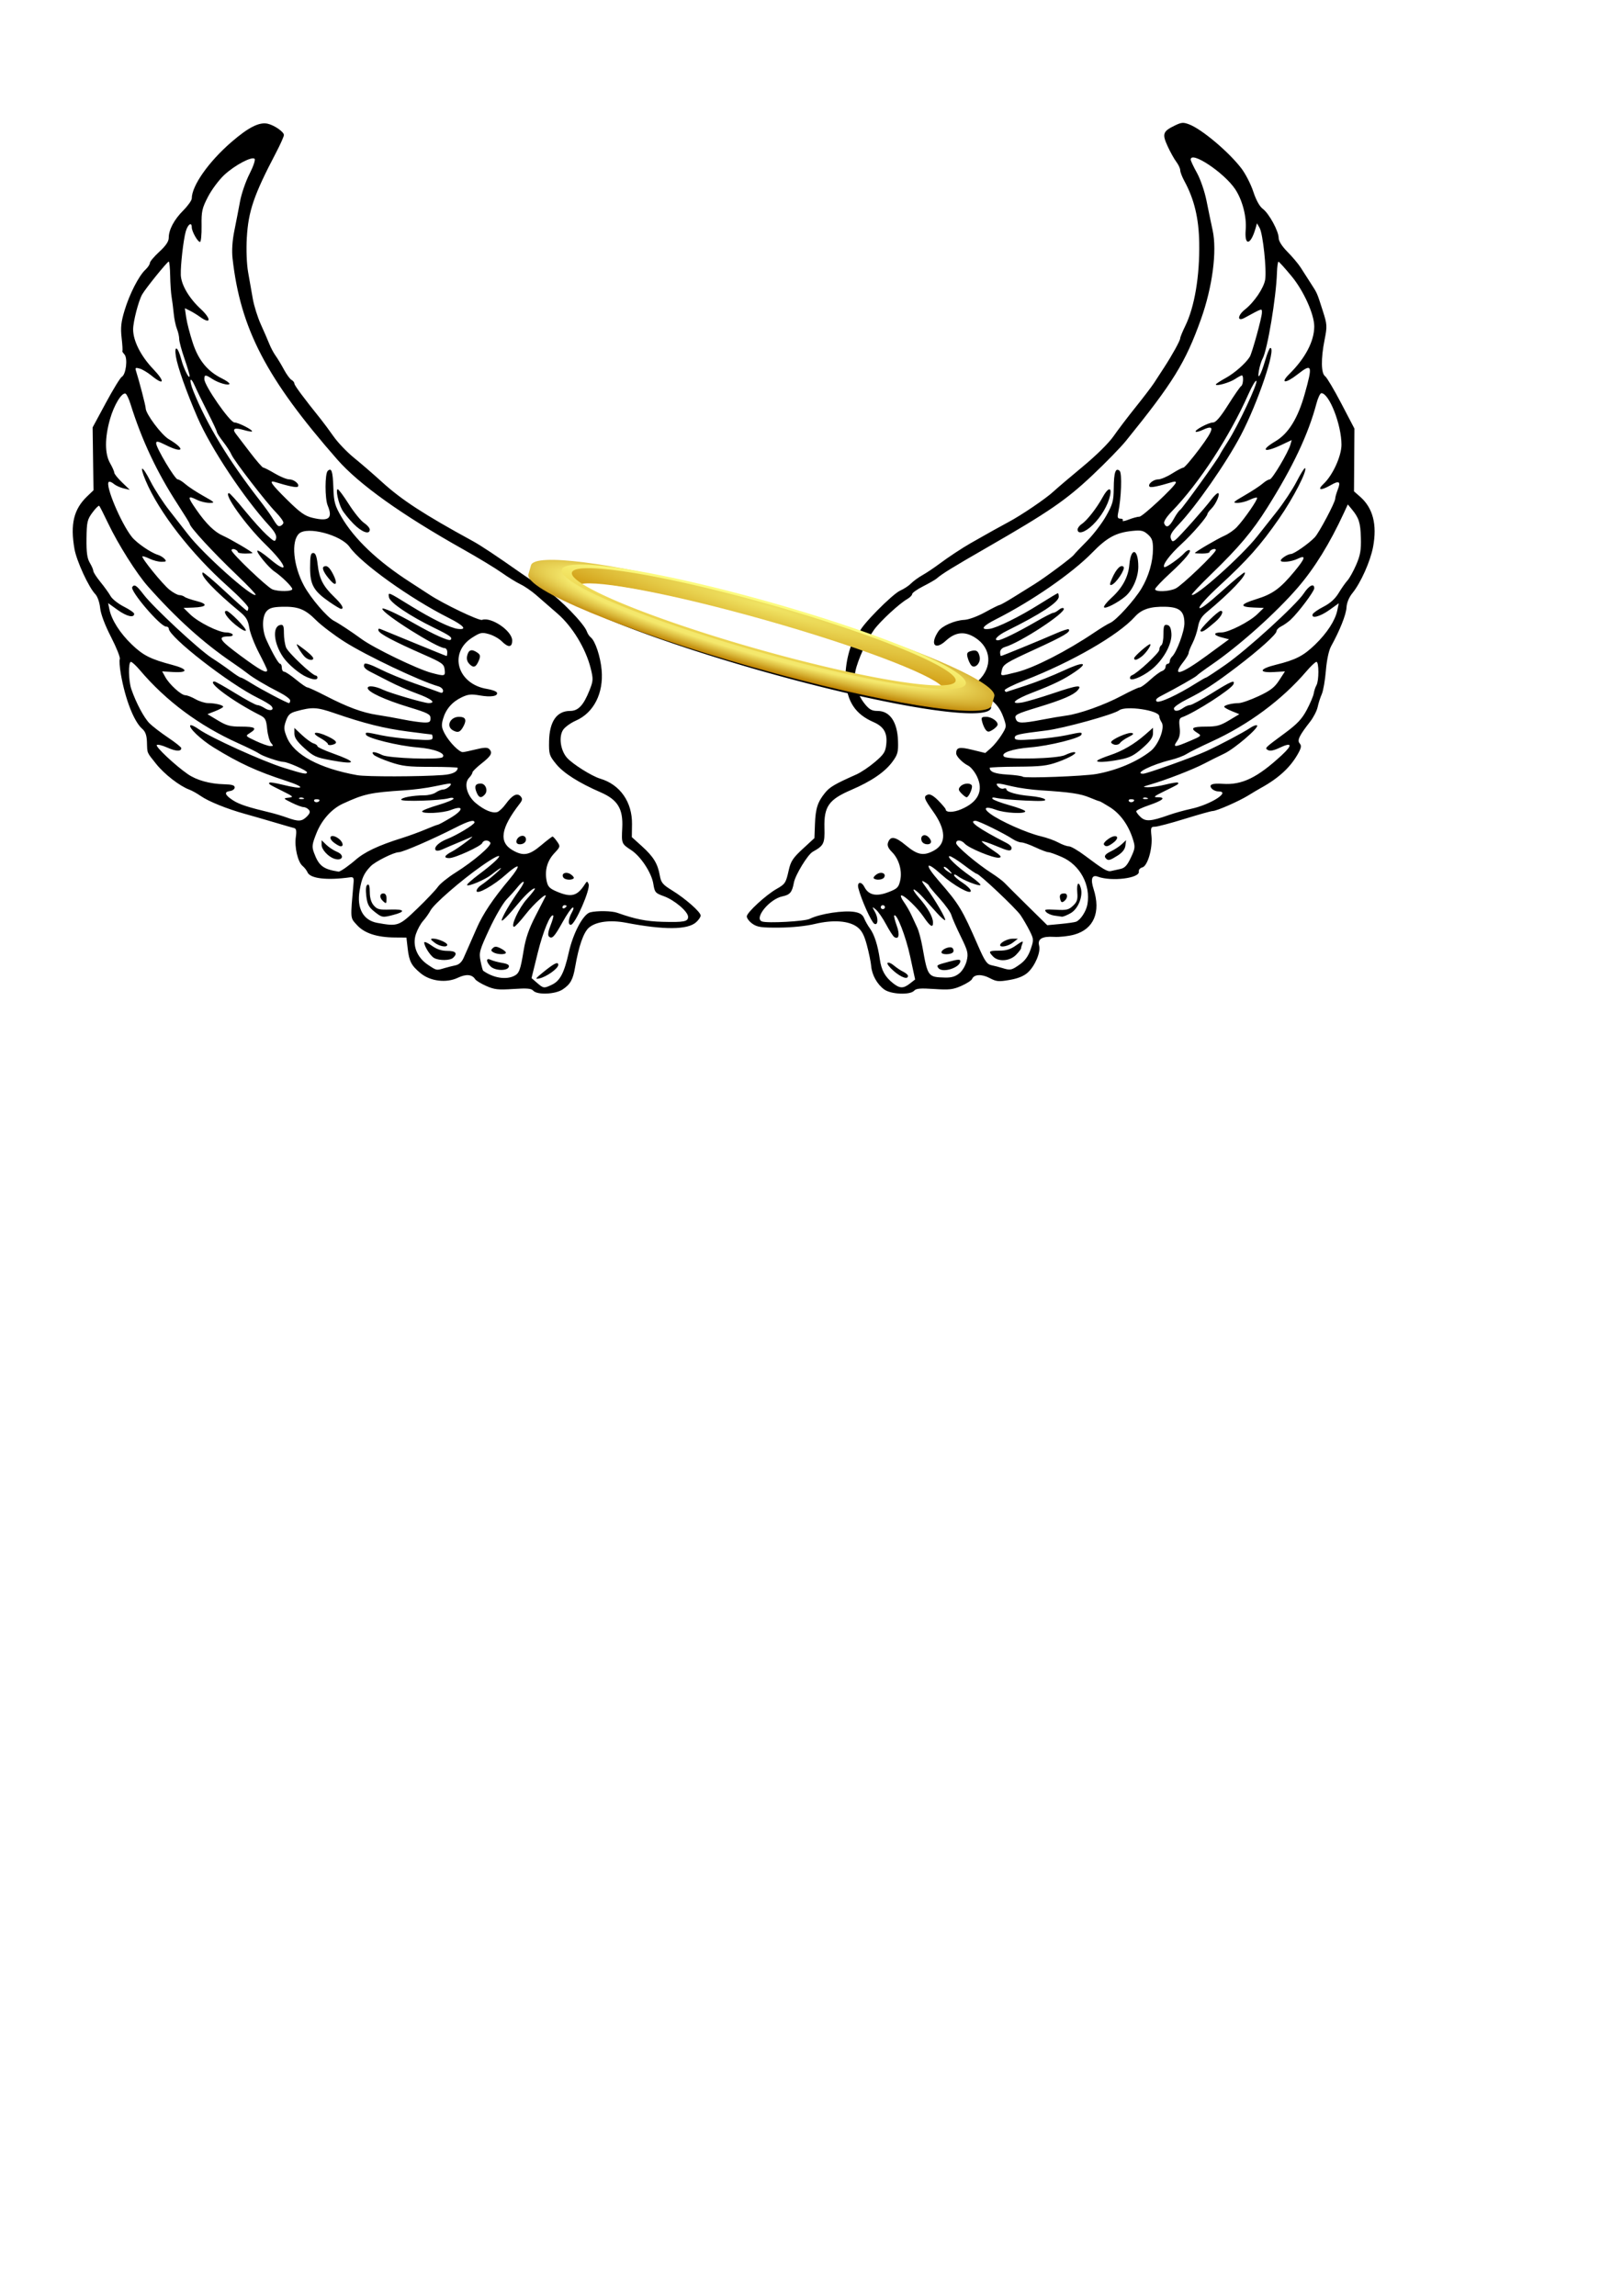 <?xml version="1.0"?><svg width="793.701" height="1122.52" xmlns="http://www.w3.org/2000/svg" xmlns:xlink="http://www.w3.org/1999/xlink">
 <title>angel_halo</title>
 <defs>
  <symbol xmlns:xlink="http://www.w3.org/1999/xlink" id="svg_32">
   <defs>
    <filter id="svg_18" x="-0.093" width="1.185" y="-0.171" height="1.341">
     <feGaussianBlur stdDeviation="8.984" id="svg_31"/>
    </filter>
   </defs>
   <g id="svg_10" transform="translate(-328.888, -230.578)">
    <path d="m556.344,321.835a106.118,54.876 0 1 1 -212.236,0a106.118,54.876 0 1 1 212.236,0z" id="svg_17" filter="url(#svg_18)" stroke-dashoffset="0" stroke-miterlimit="4" marker-mid="none" marker-start="none" stroke-width="5" stroke="#000000" fill-rule="evenodd" fill="none"/>
    <path id="svg_15" d="m414.951,237.262c-48.395,7.014 -84.062,30.539 -84.062,58.531l0,20c0,33.514 51.057,60.719 113.969,60.719c62.912,0 113.969,-27.205 113.969,-60.719l0,-20c0,-28.01 -35.715,-51.534 -84.156,-58.531c2.667,0.464 5.314,0.949 7.875,1.531c2.897,0.658 5.723,1.386 8.469,2.188c2.745,0.801 5.423,1.69 8,2.625c2.577,0.935 5.045,1.94 7.438,3c2.393,1.06 4.714,2.167 6.906,3.344c2.192,1.177 4.275,2.403 6.25,3.688c1.975,1.285 3.821,2.616 5.562,4c1.742,1.384 3.383,2.839 4.875,4.312c1.492,1.474 2.836,2.976 4.062,4.531c1.226,1.556 2.306,3.153 3.25,4.781c0.944,1.628 1.761,3.308 2.406,5c0.646,1.692 1.138,3.408 1.469,5.156c0.331,1.748 0.5,3.518 0.5,5.312c0,1.794 -0.169,3.565 -0.5,5.312c-0.331,1.748 -0.823,3.464 -1.469,5.156c-0.646,1.692 -1.462,3.372 -2.406,5c-0.944,1.628 -2.024,3.194 -3.25,4.75c-0.564,0.716 -1.254,1.395 -1.875,2.094c-9.868,17.57 -45.237,30.594 -87.375,30.594c-42.138,-0 -77.507,-13.023 -87.375,-30.594c-0.621,-0.699 -1.311,-1.378 -1.875,-2.094c-1.226,-1.556 -2.337,-3.122 -3.281,-4.75c-0.944,-1.628 -1.729,-3.308 -2.375,-5c-0.646,-1.692 -1.138,-3.408 -1.469,-5.156c-0.331,-1.748 -0.5,-3.518 -0.5,-5.312c0,-1.794 0.169,-3.565 0.5,-5.312c0.331,-1.748 0.823,-3.464 1.469,-5.156c0.646,-1.692 1.431,-3.372 2.375,-5c0.944,-1.628 2.055,-3.226 3.281,-4.781c1.226,-1.556 2.571,-3.057 4.062,-4.531c1.492,-1.474 3.133,-2.929 4.875,-4.312c1.741,-1.384 3.588,-2.715 5.562,-4c1.975,-1.285 4.058,-2.511 6.25,-3.688c2.192,-1.177 4.482,-2.283 6.875,-3.344c2.393,-1.06 4.892,-2.065 7.469,-3c2.577,-0.935 5.255,-1.824 8,-2.625c2.745,-0.801 5.572,-1.529 8.469,-2.188c2.54,-0.577 5.136,-1.07 7.781,-1.531z" stroke-dashoffset="0" stroke-miterlimit="4" marker-mid="none" marker-start="none" stroke-width="5" fill-rule="evenodd" fill="url(#svg_16)"/>
    <path id="svg_13" d="m414.951,237.262c-2.645,0.461 -5.241,0.954 -7.781,1.531c-2.897,0.658 -5.724,1.386 -8.469,2.188c-2.745,0.801 -5.423,1.69 -8,2.625c-2.577,0.935 -5.076,1.94 -7.469,3c-2.393,1.06 -4.683,2.167 -6.875,3.344c-2.192,1.177 -4.275,2.403 -6.25,3.688c-1.975,1.285 -3.821,2.616 -5.562,4c-1.742,1.384 -3.383,2.839 -4.875,4.312c-1.492,1.474 -2.836,2.976 -4.062,4.531c-1.226,1.556 -2.337,3.153 -3.281,4.781c-0.944,1.628 -1.729,3.308 -2.375,5c-0.646,1.692 -1.138,3.408 -1.469,5.156c-0.331,1.748 -0.5,3.518 -0.5,5.312c0,1.794 0.169,3.565 0.5,5.312c0.331,1.748 0.823,3.464 1.469,5.156c0.646,1.692 1.431,3.372 2.375,5c0.944,1.628 2.055,3.194 3.281,4.75c0.564,0.716 1.254,1.395 1.875,2.094c-0.603,-1.074 -1.155,-2.144 -1.562,-3.25c7.084,-19.203 44.225,-33.844 88.938,-33.844c44.713,0 81.854,14.641 88.937,33.844c-0.408,1.106 -0.959,2.176 -1.562,3.25c0.621,-0.699 1.311,-1.378 1.875,-2.094c1.226,-1.556 2.306,-3.122 3.25,-4.75c0.944,-1.628 1.761,-3.308 2.406,-5c0.646,-1.692 1.138,-3.408 1.469,-5.156c0.331,-1.748 0.5,-3.518 0.5,-5.312c0,-1.794 -0.169,-3.565 -0.5,-5.312c-0.331,-1.748 -0.823,-3.464 -1.469,-5.156c-0.646,-1.692 -1.462,-3.372 -2.406,-5c-0.944,-1.628 -2.024,-3.226 -3.25,-4.781c-1.226,-1.556 -2.571,-3.057 -4.062,-4.531c-1.492,-1.474 -3.133,-2.929 -4.875,-4.312c-1.741,-1.384 -3.588,-2.715 -5.562,-4c-1.975,-1.285 -4.058,-2.511 -6.25,-3.688c-2.192,-1.177 -4.514,-2.283 -6.906,-3.344c-2.393,-1.06 -4.86,-2.065 -7.438,-3c-2.577,-0.935 -5.255,-1.824 -8,-2.625c-2.745,-0.801 -5.572,-1.529 -8.469,-2.188c-2.561,-0.582 -5.208,-1.067 -7.875,-1.531c-9.519,-1.375 -19.48,-2.188 -29.812,-2.188c-10.365,0 -20.36,0.804 -29.906,2.188z" stroke-dashoffset="0" stroke-miterlimit="4" marker-mid="none" marker-start="none" stroke-width="5" fill-rule="evenodd" fill="url(#svg_14)"/>
    <path id="svg_11" d="m541.729,286.724a96.876,52.014 0 1 1 -193.752,0a96.876,52.014 0 1 1 193.752,0z" stroke-dashoffset="0" stroke-miterlimit="4" marker-mid="none" marker-start="none" stroke-width="5" stroke="url(#svg_12)" fill-rule="evenodd" fill="none"/>
   </g>
  </symbol>
  <linearGradient id="svg_26">
   <stop offset="0" id="svg_30" stop-color="#f4e86c"/>
   <stop id="svg_29" offset="0.66" stop-color="#f4e86c"/>
   <stop id="svg_28" offset="0.837" stop-color="#d8b436"/>
   <stop offset="1" id="svg_27" stop-color="#bc8000"/>
  </linearGradient>
  <radialGradient xlink:href="#svg_26" id="svg_16" cx="260.426" cy="619.104" fx="260.426" fy="619.104" r="113.969" gradientTransform="matrix(-7.2141e-08, 0.704, -1.224, -1.25423e-07, 1198.8, 112.873)" gradientUnits="userSpaceOnUse"/>
  <linearGradient id="svg_23">
   <stop offset="0" id="svg_25" stop-color="#f0e464"/>
   <stop offset="1" id="svg_24" stop-color="#d4a41c"/>
  </linearGradient>
  <radialGradient xlink:href="#svg_23" id="svg_14" cx="248.686" cy="509.161" fx="248.686" fy="509.161" r="96.875" gradientTransform="matrix(1.644, 1.31046e-06, -4.49005e-08, 0.659, 36.12, -92.32)" gradientUnits="userSpaceOnUse"/>
  <linearGradient id="svg_20">
   <stop offset="0" id="svg_22" stop-color="#fcfc80"/>
   <stop offset="1" id="svg_21" stop-color="#ecd450"/>
  </linearGradient>
  <linearGradient xlink:href="#svg_20" id="svg_12" x1="247.371" y1="240.206" x2="247.371" y2="324.882" gradientUnits="userSpaceOnUse"/>
 </defs>
 <g>
  <title>Layer 1</title>
  <path d="m260.763,484.382c-0.971,-1.097 -3.021,-1.269 -9.782,-0.822c-7.373,0.487 -9.19,0.285 -13.169,-1.467c-2.539,-1.118 -4.991,-2.616 -5.449,-3.328c-1.526,-2.373 -4.45,-2.613 -8.464,-0.695c-5.59,2.672 -13.404,1.735 -18.159,-2.176c-4.572,-3.761 -5.644,-5.807 -6.375,-12.168l-0.609,-5.301l-5.633,-0.042c-8.789,-0.065 -14.972,-2.094 -18.56,-6.091c-3.361,-3.745 -3.255,-2.417 -1.661,-20.731c0.208,-2.394 -0.094,-2.83 -1.798,-2.593c-11.307,1.573 -19.481,0.59 -20.742,-2.494c-0.366,-0.896 -1.442,-2.276 -2.392,-3.068c-2.335,-1.947 -4.024,-9.168 -3.305,-14.134c0.434,-2.999 0.219,-4.147 -0.825,-4.394c-0.777,-0.184 -5.099,-1.43 -9.606,-2.77c-4.506,-1.34 -10.958,-3.2 -14.338,-4.135c-8.799,-2.433 -17.916,-6.109 -21.693,-8.747c-1.792,-1.252 -4.327,-2.669 -5.633,-3.149c-4.715,-1.735 -12.203,-7.543 -16.208,-12.571c-4.716,-5.922 -4.313,-4.959 -4.506,-10.753c-0.109,-3.257 -0.762,-5.061 -2.33,-6.429c-4.033,-3.52 -8.29,-14.435 -10.433,-26.751c-0.579,-3.325 -0.807,-6.644 -0.507,-7.375c0.3,-0.731 -1.631,-5.566 -4.289,-10.744c-3.026,-5.893 -5.019,-11.209 -5.328,-14.212c-0.281,-2.729 -1.296,-5.625 -2.353,-6.716c-3.234,-3.34 -9.169,-16.21 -10.203,-22.127c-2.119,-12.123 -0.358,-19.417 6.207,-25.708l3.097,-2.968l-0.209,-15.375l-0.209,-15.375l6.466,-11.993c3.556,-6.596 7.064,-12.324 7.794,-12.729c2.051,-1.136 2.997,-9.03 1.31,-10.934c-0.769,-0.868 -1.234,-1.619 -1.033,-1.67c0.201,-0.051 0.04,-2.935 -0.357,-6.41c-0.574,-5.023 -0.281,-7.775 1.431,-13.432c2.447,-8.085 6.951,-16.894 10.192,-19.93c1.207,-1.131 2.195,-2.614 2.195,-3.296c0,-0.682 2.074,-3.146 4.609,-5.477c3.182,-2.925 4.609,-5.03 4.609,-6.799c0,-3.978 2.602,-8.878 7.129,-13.426c2.275,-2.286 4.137,-4.922 4.137,-5.858c0,-6.203 8.279,-17.968 19.409,-27.579c8.369,-7.228 13.656,-9.888 17.757,-8.935c3.266,0.759 7.896,3.985 7.896,5.502c0,0.715 -1.772,4.679 -3.937,8.809c-10.755,20.514 -13.457,28.399 -14.206,41.455c-0.335,5.842 -0.074,12.783 0.633,16.79c0.662,3.757 1.698,9.637 2.301,13.067c0.604,3.43 2.368,9.043 3.921,12.473c1.553,3.43 3.426,7.747 4.162,9.594c0.736,1.847 2.12,4.437 3.074,5.757c0.955,1.319 2.778,4.341 4.051,6.716c1.273,2.375 2.947,4.663 3.718,5.085c0.772,0.422 1.403,1.228 1.403,1.792c0,0.885 4.544,7.007 13.061,17.598c1.269,1.578 4.034,5.319 6.145,8.313c2.11,2.994 6.602,7.678 9.982,10.41c3.38,2.731 9.487,8.013 13.572,11.737c9.662,8.809 20.491,15.863 44.399,28.919c4.078,2.227 11.521,7.172 23.96,15.919c4.506,3.169 10.267,7.045 12.802,8.613c5.855,3.623 17.827,15.967 19.102,19.696c0.36,1.053 1.213,2.349 1.895,2.878c2.192,1.702 4.745,9.337 5.338,15.966c1.013,11.324 -3.839,20.896 -12.536,24.725c-2.488,1.096 -5.287,3.084 -6.22,4.418c-2.303,3.293 -1.44,10.014 1.761,13.716c2.624,3.034 12.142,9.034 16.284,10.264c9.743,2.895 15.711,11.435 15.563,22.274l-0.086,6.32l4.905,4.429c5.658,5.109 7.737,8.492 8.759,14.251c0.637,3.589 1.392,4.514 6.01,7.356c6.572,4.046 13.987,10.576 13.987,12.319c0,0.721 -1.037,2.218 -2.304,3.328c-4.19,3.668 -15.651,3.733 -34.116,0.195c-7.861,-1.506 -14.779,-0.594 -18.232,2.404c-2.627,2.281 -4.953,8.942 -6.755,19.342c-1.059,6.114 -2.299,8.324 -6.084,10.85c-3.599,2.401 -12.468,2.77 -14.392,0.598zm9.205,-2.947c3.957,-1.917 5.949,-5.748 8.183,-15.736c2.133,-9.534 7.066,-18.767 10.488,-19.626c3.386,-0.85 10.561,-0.722 13.251,0.237c8.675,3.092 14.207,4.198 22.035,4.407c10.582,0.281 12.577,-0.105 12.577,-2.433c0,-2.551 -6.677,-8.235 -11.848,-10.085c-4.163,-1.489 -4.494,-1.877 -5.151,-6.035c-0.85,-5.383 -6.119,-13.427 -10.803,-16.494c-4.754,-3.112 -4.788,-3.196 -4.396,-10.858c0.478,-9.352 -2.205,-13.777 -10.559,-17.41c-10.702,-4.655 -18.131,-9.372 -21.763,-13.818c-3.361,-4.114 -3.577,-4.812 -3.463,-11.185c0.171,-9.602 3.764,-14.79 10.242,-14.79c4.01,0 6.581,-2.714 9.505,-10.036c1.874,-4.693 1.919,-5.519 0.59,-10.858c-2.384,-9.573 -8.923,-20.354 -16.158,-26.639c-3.491,-3.032 -8.19,-7.123 -10.443,-9.09c-2.253,-1.967 -5.71,-4.343 -7.681,-5.278c-1.971,-0.936 -6.119,-3.498 -9.217,-5.694c-3.098,-2.196 -11.624,-7.361 -18.946,-11.477c-30.025,-16.878 -50.807,-31.706 -61.448,-43.842c-34.69,-39.565 -47.387,-63.944 -51.236,-98.38c-0.42,-3.759 -0.106,-8.633 0.866,-13.432c0.839,-4.143 2.099,-10.631 2.799,-14.417c0.7,-3.786 2.782,-9.831 4.626,-13.432c1.844,-3.601 2.969,-6.921 2.499,-7.376c-1.351,-1.311 -9.639,3.076 -14.777,7.821c-2.577,2.38 -6.169,7.177 -7.981,10.66c-2.95,5.668 -3.284,7.164 -3.178,14.248c0.065,4.353 -0.285,7.915 -0.776,7.915c-1.121,0 -4.019,-5.155 -4.019,-7.148c0,-2.861 -1.978,-1.454 -2.968,2.111c-1.146,4.127 -2.552,16.496 -2.4,21.112c0.158,4.803 3.974,11.349 9.721,16.674c5.349,4.957 5.072,7.812 -0.374,3.852c-1.343,-0.977 -3.549,-2.322 -4.902,-2.99l-2.46,-1.214l0.683,4.666c0.375,2.566 1.821,8.121 3.213,12.345c2.782,8.443 7.184,13.833 14.09,17.252c2.108,1.043 3.832,2.239 3.832,2.657c0,1.16 -5.295,-0.295 -8.351,-2.295c-3.413,-2.233 -3.938,-2.226 -3.938,0.058c0,3.154 12.529,21.19 14.72,21.19c1.935,0 9.265,3.755 8.581,4.396c-0.199,0.187 -2.066,-0.151 -4.15,-0.75c-4.422,-1.271 -5.673,-0.599 -3.676,1.976c0.783,1.009 3.927,5.123 6.988,9.14c3.061,4.018 5.925,7.305 6.365,7.305c0.44,0 2.981,1.295 5.645,2.878c2.665,1.583 5.85,2.878 7.079,2.878c2.39,0 5.281,2.498 4.135,3.571c-0.596,0.558 -4.404,-0.224 -11.123,-2.286c-3.238,-0.993 -1.868,1.008 5.997,8.766c6.338,6.251 8.609,7.855 12.396,8.755c7.947,1.89 9.971,0.233 7.368,-6.031c-1.412,-3.397 -1.393,-15.6 0.026,-16.929c1.848,-1.732 2.459,0.102 2.744,8.234c0.244,6.96 0.711,8.664 3.877,14.149c6.294,10.904 17.855,21.872 33.904,32.163c2.816,1.806 6.964,4.5 9.217,5.987c6.8,4.488 24.241,12.843 25.708,12.316c4.481,-1.611 14.745,5.392 14.745,10.06c0,3.476 -1.893,3.617 -5.137,0.382c-1.332,-1.328 -4.134,-2.895 -6.226,-3.483c-3.473,-0.975 -4.185,-0.827 -8.163,1.695c-11.742,7.444 -7.309,22.779 7.259,25.109c2.434,0.389 4.602,1.205 4.818,1.812c0.619,1.74 -2.97,2.317 -8.446,1.358c-4.163,-0.729 -5.675,-0.569 -8.807,0.927c-4.687,2.24 -7.741,5.788 -9.124,10.598c-0.883,3.072 -0.729,4.299 0.918,7.323c2.202,4.043 6.968,8.891 8.725,8.873c0.627,-0.006 3.52,-0.605 6.428,-1.33c3.806,-0.949 5.6,-1.027 6.401,-0.276c1.967,1.842 1.213,3.364 -3.496,7.051c-2.535,1.985 -4.609,4.023 -4.609,4.53c0,0.506 -0.737,1.683 -1.637,2.615c-2.66,2.754 -1.019,8.791 3.372,12.403c4.161,3.423 8.055,5.031 10.434,4.309c0.911,-0.276 2.77,-2.038 4.131,-3.913c3.192,-4.401 5.605,-5.651 7.273,-3.768c1.006,1.136 0.924,1.849 -0.415,3.578c-9.354,12.077 -10.367,18.842 -3.415,22.813c5.154,2.944 8.071,2.433 13.838,-2.425c2.819,-2.375 5.351,-4.317 5.626,-4.317c0.275,0 1.271,1.102 2.213,2.449c1.661,2.375 1.619,2.549 -1.368,5.736c-3.462,3.694 -4.766,8.384 -3.747,13.475c0.57,2.849 1.415,3.74 4.979,5.256c7.043,2.995 9.976,2.245 13.663,-3.494c1.079,-1.68 1.238,-1.697 1.883,-0.203c1.052,2.439 -6.602,19.955 -8.72,19.955c-1.462,0 -1.206,-2.961 0.525,-6.07c0.933,-1.675 1.071,-2.575 0.363,-2.354c-0.631,0.197 -2.811,3.356 -4.845,7.02c-4.037,7.273 -5.217,8.521 -6.722,7.11c-0.642,-0.601 -0.369,-2.509 0.77,-5.387c0.97,-2.451 1.581,-4.628 1.358,-4.837c-1.305,-1.223 -4.99,7.616 -7.61,18.256l-3.029,12.299l2.685,2.332c3.159,2.744 3.428,2.776 7.348,0.877zm-4.642,-5.832c5.674,-4.627 7.681,-5.628 7.681,-3.829c0,1.745 -5.724,5.852 -9.217,6.612c-2.236,0.487 -2.042,0.135 1.536,-2.784zm10.186,-46.525c-1.288,-1.952 1.265,-3.118 3.547,-1.62c1.17,0.768 1.824,1.681 1.452,2.03c-1.066,0.999 -4.241,0.739 -4.999,-0.41zm-22.988,-17.549c0,-1.888 2.4,-3.499 3.91,-2.624c0.704,0.408 0.985,1.462 0.624,2.344c-0.788,1.925 -4.534,2.157 -4.534,0.281zm-19.491,-24.184c-1.192,-2.937 -0.556,-4.237 2.072,-4.237c2.378,0 3.682,3.442 2.016,5.323c-1.795,2.026 -2.95,1.719 -4.088,-1.086zm-11.489,-30.22c-3.565,-1.942 -1.47,-6.637 2.961,-6.637c3.116,0 3.815,1.412 2.218,4.483c-1.567,3.012 -2.723,3.493 -5.179,2.155zm8.024,-32.452c-1.174,-1.215 -1.508,-2.584 -1.05,-4.295c0.742,-2.769 2.201,-3.149 4.924,-1.284c1.442,0.988 1.592,1.72 0.771,3.745c-1.401,3.452 -2.618,3.932 -4.645,1.834zm-56.709,-68.58c-2.277,-2.314 -4.809,-5.444 -5.626,-6.956c-1.811,-3.35 -3.185,-9.954 -2.062,-9.917c0.448,0.015 2.888,3.298 5.423,7.295c2.535,3.997 5.876,8.116 7.425,9.153c1.549,1.037 2.816,2.504 2.816,3.259c0,2.693 -3.901,1.307 -7.976,-2.834zm78.588,221.067c2.467,-1.237 3.064,-2.846 4.64,-12.499c0.965,-5.909 2.561,-10.533 5.797,-16.79c2.456,-4.749 4.635,-9.002 4.841,-9.45c1.234,-2.68 -5.481,3.293 -9.573,8.515c-2.677,3.416 -5.252,6.211 -5.723,6.211c-1.94,0 2.288,-9.179 6.26,-13.592c2.351,-2.612 4.109,-4.903 3.907,-5.091c-0.642,-0.597 -4.346,2.707 -8.039,7.169c-4.789,5.787 -8.203,9.261 -8.203,8.347c0,-1.384 4.305,-8.781 8.487,-14.583c3.674,-5.097 2.599,-5.892 -1.298,-0.959c-0.834,1.055 -2.989,3.447 -4.789,5.314c-1.8,1.868 -5.605,8.414 -8.455,14.547c-4.802,10.332 -5.117,11.478 -4.296,15.598c0.488,2.445 1.057,4.569 1.266,4.72c4.89,3.529 11.125,4.574 15.176,2.543zm-11.566,-4.66c-2.304,-2.385 -2.245,-4.336 0.097,-3.203c0.986,0.477 3.499,1.155 5.586,1.508c2.757,0.466 3.637,1.025 3.219,2.045c-0.827,2.018 -6.843,1.781 -8.902,-0.351zm1.386,-6.855c-1.203,-0.713 -1.262,-1.154 -0.277,-2.077c0.985,-0.923 1.799,-0.897 3.832,0.122c1.42,0.712 2.581,1.653 2.581,2.091c0,1.08 -4.242,0.985 -6.136,-0.137zm-23.972,7.73c1.633,-0.484 4.121,-1.115 5.53,-1.402c1.669,-0.34 3.036,-1.621 3.926,-3.677c0.751,-1.736 1.764,-4.019 2.25,-5.075c0.486,-1.055 2.286,-5.157 4,-9.115c3.135,-7.239 8.022,-14.55 16.339,-24.442c2.473,-2.942 4.191,-5.636 3.817,-5.986c-0.374,-0.351 -2.859,1.333 -5.521,3.741c-6.046,5.469 -14.57,10.254 -14.57,8.18c0,-0.781 1.037,-2.077 2.304,-2.881c1.267,-0.804 4.378,-3.284 6.913,-5.512c4.469,-3.929 3.139,-3.583 -2.048,0.533c-2.977,2.362 -11.033,5.798 -11.834,5.048c-0.301,-0.282 2.353,-2.677 5.899,-5.322c12.393,-9.245 13.325,-12.53 1.124,-3.967c-10.083,7.077 -23.181,18.475 -24.871,21.643c-0.801,1.502 -2.436,3.81 -3.633,5.129c-1.197,1.319 -2.785,4.219 -3.53,6.444c-1.836,5.486 0.487,11.415 5.882,15.011c4.322,2.881 4.057,2.827 8.022,1.651zm-4.968,-4.953c-1.844,-1.006 -4.865,-5.725 -4.865,-7.6c0,-0.581 1.624,0.104 3.608,1.522c2.518,1.799 4.839,2.578 7.681,2.578c4.15,0 5.166,1.209 2.844,3.384c-1.489,1.395 -6.802,1.461 -9.268,0.115zm0.113,-7.567c-1.974,-1.541 -2.098,-1.893 -0.674,-1.919c2.287,-0.042 6.961,1.973 6.961,3c0,1.486 -3.845,0.824 -6.287,-1.082zm-8.397,-16.582c4.516,-4.353 9.058,-9.144 10.093,-10.646c1.036,-1.502 4.912,-4.632 8.614,-6.957c8.992,-5.646 17.924,-13.335 17.044,-14.67c-0.967,-1.466 -3.324,-1.344 -3.958,0.205c-0.638,1.558 -13.355,7.362 -16.13,7.362c-2.96,0 -2.438,-1.258 1.326,-3.198c2.948,-1.519 12.045,-8.353 9.473,-7.117c-0.563,0.271 -3.328,1.448 -6.145,2.617c-2.816,1.169 -6.384,2.696 -7.928,3.394c-1.724,0.779 -3.042,0.913 -3.417,0.346c-0.914,-1.386 1.679,-3.841 5.712,-5.407c4.685,-1.819 13.314,-7.047 13.314,-8.067c0,-1.539 -2.823,-0.768 -9.32,2.542c-11.334,5.776 -25.712,12.006 -27.741,12.02c-2.418,0.017 -11.536,4.577 -13.731,6.867c-3.282,3.424 -4.357,5.805 -5.396,11.948c-1.455,8.601 1.783,14.49 8.649,15.73c10.07,1.818 10.634,1.616 19.541,-6.97zm-20.981,1.439c-2.706,-2.146 -3.439,-3.554 -3.928,-7.546c-0.388,-3.169 -0.194,-5.143 0.549,-5.573c0.785,-0.455 1.15,0.689 1.15,3.602c0,2.752 0.686,5.061 1.931,6.502c1.69,1.955 2.722,2.208 8.254,2.024c6.938,-0.231 7.548,1.004 1.299,2.63c-5.275,1.372 -5.513,1.33 -9.256,-1.638zm4.121,-5.229c-1.709,-1.601 -1.536,-3.646 0.307,-3.646c0.956,0 1.536,0.906 1.536,2.399c0,2.735 -0.148,2.835 -1.843,1.247zm89.919,2.534c0,-0.233 -0.461,-0.423 -1.024,-0.423c-0.563,0 -1.024,0.457 -1.024,1.016c0,0.559 0.461,0.749 1.024,0.423c0.563,-0.326 1.024,-0.783 1.024,-1.016zm-107.928,-18.872c1.625,-1.176 3.565,-2.689 4.311,-3.361c4.583,-4.131 11.33,-7.348 23.222,-11.071c3.38,-1.058 8.536,-2.944 11.458,-4.19c2.922,-1.246 5.594,-2.266 5.938,-2.266c0.344,0 3.197,-1.542 6.341,-3.426c6.396,-3.833 6.417,-6.291 0.032,-3.792c-3.93,1.538 -14.04,2.021 -14.04,0.671c0,-0.435 3.456,-1.806 7.681,-3.047c4.225,-1.241 7.681,-2.663 7.681,-3.159c0,-0.502 -1.023,-0.594 -2.304,-0.208c-3.865,1.165 -23.299,1.768 -23.299,0.723c0,-1.046 5.71,-2.126 11.326,-2.143c2.005,-0.006 4.539,-0.644 5.633,-1.419c1.093,-0.775 2.738,-1.422 3.655,-1.439c1.844,-0.034 4.938,-2.909 3.131,-2.909c-0.597,0 -3.995,0.628 -7.55,1.395c-3.555,0.767 -10.151,1.632 -14.657,1.921c-16.555,1.063 -19.699,1.749 -30.134,6.57c-5.382,2.487 -10.224,7.875 -12.769,14.212c-2.217,5.519 -2.382,6.732 -1.313,9.646c2.393,6.522 4.502,8.152 12.074,9.333c0.346,0.054 1.96,-0.864 3.584,-2.04zm-5.751,-4.3c-2.982,-1.013 -6.145,-4.478 -6.145,-6.731l0,-2.281l2.304,2.237c1.267,1.23 3.608,2.77 5.201,3.421c4.006,1.638 2.744,4.748 -1.361,3.354zm-0.05,-7.798c-3.185,-2.416 -1.765,-4.523 1.639,-2.433c2.424,1.488 3.454,4.196 1.596,4.196c-0.501,0 -1.957,-0.794 -3.235,-1.764zm-13.323,-12.79c1.561,-1.57 1.792,-2.395 0.939,-3.358c-0.622,-0.702 -1.784,-1.277 -2.583,-1.277c-0.798,0 -3.392,-0.964 -5.763,-2.142c-4.227,-2.1 -4.256,-2.149 -1.481,-2.464c2.611,-0.296 2.373,-0.548 -3.072,-3.25c-6.665,-3.306 -6.94,-3.486 -6.282,-4.102c0.261,-0.244 2.988,0.182 6.059,0.948c10.917,2.722 12.248,1.502 2.001,-1.834c-14.348,-4.671 -22.825,-8.573 -35.333,-16.262c-6.258,-3.847 -12.544,-9.832 -11.427,-10.879c0.34,-0.318 2.225,0.57 4.19,1.974c5.619,4.015 30.856,15.472 41.272,18.737c9.928,3.112 11.539,3.424 11.539,2.239c0,-0.863 -9.414,-5.025 -11.411,-5.045c-2.069,-0.021 -10.388,-2.856 -11.956,-4.075c-0.75,-0.583 -5.362,-2.862 -10.249,-5.064c-19.086,-8.599 -35.33,-20.678 -48.116,-35.779c-1.862,-2.2 -3.821,-3.999 -4.353,-3.999c-1.354,0 -1.207,9.239 0.214,13.364c2.312,6.713 6.204,14.021 8.892,16.695c1.501,1.493 5.61,4.645 9.13,7.004c3.52,2.359 6.401,4.663 6.401,5.12c0,1.713 -2.698,1.598 -6.89,-0.295c-2.382,-1.075 -4.675,-1.632 -5.096,-1.237c-0.81,0.759 8.955,9.932 15.13,14.213c4.328,3.001 10.78,4.798 17.852,4.973c3.809,0.094 5.121,0.496 5.121,1.566c0,0.792 -1.064,1.58 -2.363,1.753c-3.026,0.402 -2.436,2.018 1.693,4.639c3.011,1.911 7.354,3.326 18.081,5.889c2.253,0.538 5.94,1.646 8.193,2.462c5.561,2.013 7.247,1.923 9.671,-0.514zm6.203,-8.049c0,-0.233 -0.719,-0.423 -1.597,-0.423c-0.878,0 -1.307,0.439 -0.953,0.975c0.585,0.886 2.55,0.461 2.55,-0.552zm-8.001,-1.079c-0.739,-0.277 -1.623,-0.243 -1.963,0.076c-0.34,0.319 0.265,0.546 1.344,0.504c1.193,-0.046 1.436,-0.273 0.619,-0.58zm68.289,-11.18c4.739,-0.352 7.225,-1.551 7.289,-3.516c0.009,-0.264 -5.86,-0.48 -13.042,-0.48c-11.282,0 -14.004,-0.32 -20.016,-2.351c-3.827,-1.293 -7.455,-2.912 -8.062,-3.598c-1.533,-1.73 0.485,-1.64 4.266,0.192c3.202,1.551 27.964,2.429 29.437,1.044c1.945,-1.829 -3.96,-4.148 -12.215,-4.798c-9.326,-0.734 -24.593,-4.491 -25.202,-6.202c-0.483,-1.357 -0.031,-1.34 7.468,0.27c3.38,0.726 10.408,1.615 15.618,1.977c8.236,0.572 9.473,0.46 9.473,-0.854c0,-0.831 -0.215,-1.511 -0.477,-1.511c-0.262,0 -5.523,-0.659 -11.69,-1.465c-11.607,-1.517 -21.142,-3.901 -35.793,-8.949c-8.686,-2.993 -10.871,-3.102 -18.742,-0.933c-3.027,0.834 -3.959,1.709 -5.017,4.714c-1.114,3.162 -1.049,4.305 0.455,7.995c3.478,8.532 15.856,15.203 34.394,18.535c4.467,0.803 30.695,0.759 41.853,-0.07zm-54.615,-7.215c-7.368,-1.34 -8.625,-1.909 -13.058,-5.912c-3.604,-3.254 -4.904,-5.154 -4.904,-7.164l0,-2.735l3.733,3.498c2.053,1.924 4.588,3.752 5.633,4.062c1.045,0.311 1.899,0.929 1.899,1.375c0,0.445 3.341,2.006 7.425,3.467c12.209,4.369 11.923,5.71 -0.728,3.409zm-1.576,-7.937c0,-0.496 -1.722,-1.854 -3.827,-3.018c-5.13,-2.835 -1.949,-3.459 3.75,-0.735c4.612,2.204 5.221,3.394 2.126,4.153c-1.127,0.276 -2.048,0.096 -2.048,-0.4zm-27.782,-0.505c-0.773,-0.873 -1.636,-3.954 -1.918,-6.847c-0.451,-4.638 -0.876,-5.444 -3.584,-6.81c-13.161,-6.636 -26.366,-16.417 -22.165,-16.417c0.483,0 5.082,2.59 10.221,5.757c5.139,3.166 9.941,5.757 10.672,5.757c0.731,0 2.354,0.673 3.607,1.495c2.652,1.74 5.067,0.981 3.284,-1.031c-0.626,-0.707 -3.529,-2.455 -6.451,-3.884c-14.178,-6.939 -43.717,-29.912 -43.717,-34c0,-0.526 -0.598,-0.957 -1.328,-0.957c-2.785,0 -17.724,-17.476 -16.511,-19.315c1.031,-1.563 2.129,-0.834 5.606,3.724c4.759,6.239 27.079,26.987 33.287,30.943c2.784,1.774 6.952,4.658 9.263,6.409c2.311,1.751 4.532,3.184 4.936,3.184c0.404,0 2.661,1.218 5.015,2.708c4.732,2.993 17.582,9.765 18.529,9.765c0.331,0 0.602,-0.579 0.602,-1.287c0,-0.708 -2.42,-2.517 -5.377,-4.02c-6.593,-3.351 -12.89,-7.102 -15.618,-9.302c-1.127,-0.909 -4.444,-3.282 -7.373,-5.275c-14.145,-9.624 -27.324,-21.516 -41.232,-37.203c-5.496,-6.2 -14.603,-20.637 -19.451,-30.838c-2.099,-4.417 -4.053,-8.252 -4.341,-8.522c-0.288,-0.27 -1.781,1.208 -3.317,3.284c-2.526,3.415 -2.803,4.63 -2.901,12.73c-0.082,6.746 0.315,9.665 1.61,11.833c0.945,1.583 1.722,3.385 1.725,4.004c0.003,0.619 1.579,3.056 3.501,5.415c1.922,2.359 4.147,5.456 4.945,6.881c0.797,1.426 3.718,3.74 6.49,5.142c2.772,1.403 5.041,2.975 5.041,3.493c0,2.149 -3.6,1.326 -8.02,-1.836l-4.718,-3.374l0.635,3.089c1.054,5.13 5.196,11.624 10.913,17.11c5.642,5.413 9.159,7.184 19.909,10.025c7.725,2.042 7.894,3.91 0.312,3.463l-5.34,-0.315l1.53,2.772c2.015,3.651 7.793,8.89 9.809,8.895c0.879,0.002 3.107,0.865 4.951,1.919c1.844,1.053 4.609,1.921 6.145,1.928c3.456,0.016 7.402,0.965 7.395,1.778c-0.003,0.334 -1.731,1.287 -3.841,2.118l-3.835,1.51l5.065,3.047c4.32,2.599 6.014,3.047 11.521,3.047c6.85,0 7.893,0.785 4.152,3.128c-2.283,1.43 -2.258,1.465 2.816,3.853c2.816,1.326 5.984,2.456 7.038,2.512c1.67,0.088 1.736,-0.104 0.512,-1.485zm77.965,-12.121c0,-1.936 -1.236,-2.57 -10.497,-5.386c-11.961,-3.636 -20.227,-7.469 -20.227,-9.381c0,-1.37 3.748,-0.949 7.467,0.838c3.404,1.636 20.107,6.529 22.288,6.529c4.005,0 1.473,-2.064 -5.772,-4.704c-3.957,-1.442 -9.935,-4.049 -13.285,-5.792c-3.35,-1.743 -7.349,-3.792 -8.887,-4.553c-3.262,-1.614 -4.229,-2.806 -3.353,-4.134c0.369,-0.559 3.464,0.49 7.485,2.536c3.771,1.919 11.465,5.095 17.098,7.058c5.633,1.963 11.048,3.89 12.034,4.283c1.261,0.502 1.792,0.275 1.792,-0.764c0,-0.812 -1.037,-1.77 -2.304,-2.128c-8.859,-2.503 -35.161,-14.988 -45.838,-21.758c-5.087,-3.225 -11.38,-7.999 -13.985,-10.608c-5.419,-5.427 -8.788,-6.742 -16.731,-6.53c-4.312,0.115 -6.053,0.617 -7.425,2.141c-2.278,2.53 -2.345,9.131 -0.142,13.978c3.017,6.636 5.978,11.786 6.777,11.786c0.434,0 0.79,0.863 0.79,1.919c0,1.055 0.505,1.919 1.123,1.919c0.618,0 3.217,1.727 5.777,3.838c2.56,2.111 5.072,3.838 5.582,3.838c0.51,0 4.478,1.831 8.817,4.07c10.847,5.596 18.062,8.268 25.299,9.37c3.38,0.515 9.14,1.535 12.802,2.269c3.661,0.733 8.155,1.384 9.985,1.447c2.821,0.097 3.328,-0.22 3.328,-2.08zm-60.569,-20.156c-3.474,-1.485 -9.061,-6.186 -11.447,-9.633c-4.723,-6.823 -5.45,-15.086 -1.392,-15.819c1.404,-0.253 1.719,0.483 1.719,4.015c0,2.379 0.479,5.541 1.065,7.026c0.992,2.516 12.846,13.692 14.553,13.721c0.422,0.007 0.768,0.445 0.768,0.973c0,1.254 -1.908,1.152 -5.266,-0.283zm-1.101,-10.031c-0.86,-0.923 -2.159,-2.758 -2.887,-4.078c-1.258,-2.28 -1.227,-2.33 0.637,-1.005c3.919,2.786 6.568,5.195 6.568,5.969c0,1.401 -2.706,0.845 -4.318,-0.887zm68.59,6.385c-0.333,-2.732 -1.178,-3.329 -10.554,-7.456c-14.296,-6.293 -21.248,-9.979 -21.787,-11.555c-0.296,-0.865 0.049,-1.149 0.957,-0.789c0.781,0.31 8.298,3.401 16.705,6.869c8.407,3.468 15.435,6.306 15.618,6.306c0.183,0 0.333,-0.864 0.333,-1.919c0,-1.055 -0.576,-1.924 -1.28,-1.929c-3.708,-0.03 -30.468,-16.901 -30.468,-19.208c0,-0.946 7.263,2.394 15.874,7.301c9.232,5.261 16.682,8.602 17.49,7.845c1.135,-1.063 -0.282,-2.099 -8.022,-5.863c-12.002,-5.837 -21.707,-12.395 -22.1,-14.934c-0.416,-2.684 -0.756,-2.818 10.584,4.169c10.494,6.466 19.441,10.835 23.101,11.281c4.785,0.584 2.946,-1.636 -4.422,-5.338c-18.822,-9.456 -42.9,-26.685 -48.519,-34.719c-4.097,-5.858 -20.739,-10.253 -24.717,-6.527c-3.968,3.717 -2.823,15.782 2.415,25.466c3.312,6.122 11.348,15.511 14.761,17.244c2.246,1.141 8.708,5.408 13.325,8.799c6.054,4.446 27.358,14.752 34.297,16.591c6.511,1.726 6.809,1.65 6.409,-1.633zm-56.205,-32.954c-7.86,-5.404 -9.603,-8.461 -9.603,-16.845c0,-5.757 0.307,-7.196 1.536,-7.196c1.123,0 1.71,1.549 2.183,5.757c0.771,6.86 2.626,10.472 8.086,15.743c3.821,3.689 5.061,5.875 3.301,5.821c-0.422,-0.013 -2.899,-1.489 -5.503,-3.279zm0.618,-10.312c-3.236,-3.535 -4.668,-6.374 -3.543,-7.025c1.504,-0.871 2.814,0.213 4.658,3.854c2.137,4.219 1.5,6.029 -1.115,3.171zm-31.216,43.551c0,-0.421 -1.799,-4.203 -3.997,-8.405c-2.198,-4.202 -4.331,-9.725 -4.739,-12.275c-0.584,-3.648 -1.523,-5.281 -4.407,-7.666c-12.545,-10.373 -19.818,-18.045 -18.381,-19.391c0.291,-0.272 5.176,3.837 10.856,9.132c5.68,5.295 10.58,9.627 10.889,9.627c0.309,0 0.562,-0.688 0.562,-1.529c0,-0.841 -4.546,-5.578 -10.102,-10.527c-17.736,-15.799 -33.588,-36.196 -40.057,-51.541c-3.412,-8.095 -1.771,-7.812 2.404,0.415c1.97,3.881 6.142,10.294 9.271,14.251c3.13,3.958 7.177,9.139 8.993,11.513c7.256,9.485 31.442,31.111 33.079,29.578c0.264,-0.248 -3.785,-4.521 -8.999,-9.497c-11.893,-11.35 -23.266,-23.702 -23.266,-25.267c0,-0.276 -2.607,-4.511 -5.793,-9.411c-10.195,-15.679 -17.618,-31.441 -23.151,-49.158c-0.816,-2.613 -1.919,-4.887 -2.451,-5.053c-1.858,-0.58 -5.608,5.612 -7.558,12.478c-2.612,9.199 -2.6,16.935 0.035,21.541c1.127,1.969 2.048,4.06 2.048,4.647c0,0.586 1.707,2.712 3.792,4.724l3.792,3.658l-3.024,-0.707c-1.663,-0.389 -3.833,-1.391 -4.823,-2.226c-0.989,-0.835 -2.09,-1.245 -2.447,-0.911c-1.79,1.677 5.92,20.033 11.271,26.835c2.317,2.946 9.31,7.763 12.757,8.788c1.129,0.336 2.611,1.241 3.294,2.012c1.037,1.17 0.79,1.402 -1.495,1.402c-1.505,0 -4.139,-0.679 -5.853,-1.51c-1.714,-0.83 -3.292,-1.345 -3.507,-1.144c-0.673,0.63 9.819,13.561 13.216,16.287c1.781,1.43 3.953,2.617 4.826,2.638c0.873,0.021 2.025,0.407 2.56,0.857c0.535,0.45 3.187,1.376 5.894,2.058c5.863,1.478 5.096,2.942 -1.671,3.188l-4.694,0.17l3.282,3.206c3.838,3.749 13.891,8.789 17.531,8.789c1.391,0 2.814,0.432 3.162,0.959c0.351,0.533 -0.419,0.966 -1.732,0.974c-5.91,0.037 -4.997,1.583 5.535,9.382c9.762,7.228 13.095,9.038 13.095,7.107zm-15.643,-22.271c-4.176,-3.443 -6.231,-6.706 -4.224,-6.706c1.358,0 9.812,8.594 9.451,9.608c-0.214,0.601 -2.555,-0.699 -5.227,-2.902zm27.933,-17.356c0,-1.107 -5.191,-6.218 -8.725,-8.59c-2.856,-1.917 -9.065,-9.507 -8.337,-10.19c0.328,-0.307 2.968,1.44 5.867,3.882c10.219,8.608 8.746,3.45 -2.009,-7.033c-9.783,-9.536 -20.751,-24.985 -17.738,-24.985c0.416,0 3.835,3.778 7.597,8.395c3.763,4.617 8.648,10.045 10.858,12.061c3.696,3.374 4.06,3.51 4.564,1.704c0.378,-1.352 -0.62,-3.236 -3.213,-6.065c-12.49,-13.627 -28.719,-38.079 -35.198,-53.034c-5.457,-12.595 -9.756,-24.729 -10.576,-29.851c-0.94,-5.875 0.97,-4.912 2.588,1.305c1.213,4.661 4.038,10.298 4.103,8.188c0.02,-0.643 -1.116,-4.476 -2.524,-8.518c-1.408,-4.041 -2.56,-8.344 -2.56,-9.562c0,-1.218 -0.498,-3.429 -1.107,-4.915c-0.609,-1.486 -1.316,-4.86 -1.57,-7.498c-0.255,-2.638 -0.722,-6.308 -1.039,-8.155c-0.317,-1.847 -0.631,-6.488 -0.698,-10.314c-0.067,-3.826 -0.38,-6.956 -0.696,-6.956c-0.711,0 -11.312,13.109 -13.001,16.076c-1.791,3.147 -4.419,13.297 -4.419,17.066c0,5.614 3.766,13.062 9.802,19.387c5.973,6.258 5.451,8.36 -0.806,3.248c-1.85,-1.512 -4.446,-3.066 -5.769,-3.453c-2.021,-0.592 -2.315,-0.421 -1.839,1.07c1.623,5.087 4.757,17.182 4.757,18.36c0,2.664 7.688,12.959 11.25,15.066c8.358,4.943 7.287,7.226 -1.368,2.914c-3.93,-1.958 -4.761,-2.109 -4.761,-0.867c0,2.227 9.195,17.63 10.524,17.63c0.628,0 2.319,1.04 3.758,2.31c1.439,1.271 5.382,3.86 8.761,5.754c5.683,3.185 5.914,3.444 3.072,3.441c-1.69,-0.002 -4.392,-0.648 -6.006,-1.437c-4.903,-2.396 -4.96,-1.705 -0.395,4.853c4.793,6.886 8.882,10.864 13.021,12.665c3.45,1.501 14.375,7.911 14.375,8.433c0,0.136 -1.613,0.248 -3.584,0.248c-1.971,0 -3.584,-0.342 -3.584,-0.761c0,-0.418 -0.691,-1.009 -1.536,-1.313c-0.845,-0.304 -1.536,-0.078 -1.536,0.501c0,1.441 17.424,18.084 19.971,19.075c3.032,1.181 9.729,1.087 9.729,-0.136zm-4.348,-32.297c0.214,-0.6 -1.424,-2.948 -3.64,-5.217c-4.954,-5.074 -20.611,-25.413 -21.786,-28.3c-0.472,-1.159 -2.261,-3.922 -3.976,-6.14c-1.715,-2.218 -3.119,-4.393 -3.119,-4.832c0,-0.439 -2.034,-4.8 -4.521,-9.69c-2.487,-4.89 -5.258,-10.577 -6.158,-12.637c-2.459,-5.625 -3.15,-3.404 -0.771,2.48c6.518,16.122 17.225,33.746 32.164,52.945c2.408,3.094 5.077,6.764 5.932,8.155c2.823,4.593 3.232,5.032 4.364,4.678c0.617,-0.193 1.297,-0.842 1.511,-1.442zm293.783,228.034c-3.449,-2.542 -5.968,-7.08 -6.333,-11.411c-0.157,-1.857 -1.086,-6.398 -2.066,-10.092c-1.33,-5.015 -2.515,-7.28 -4.682,-8.944c-4.084,-3.136 -11.799,-3.71 -20.834,-1.55c-4.365,1.044 -11.175,1.742 -17.41,1.784c-8.7,0.06 -10.66,-0.218 -13.026,-1.847c-1.531,-1.054 -2.799,-2.685 -2.816,-3.623c-0.035,-1.852 9.305,-10.463 14.605,-13.465c4.159,-2.356 4.521,-2.917 5.915,-9.165c0.966,-4.328 2.057,-5.985 6.852,-10.406l5.704,-5.259l0.258,-6.863c0.289,-7.671 1.322,-10.854 4.975,-15.324c2.312,-2.83 4.742,-4.249 15.322,-8.953c2.196,-0.976 6.273,-3.718 9.059,-6.093c4.353,-3.711 5.129,-4.924 5.522,-8.635c0.591,-5.582 -1.191,-8.655 -6.312,-10.89c-8.798,-3.838 -12.843,-9.929 -13.576,-20.443c-0.521,-7.476 2.408,-19.102 5.4,-21.427c0.851,-0.662 1.555,-1.69 1.564,-2.285c0.035,-2.32 15.799,-18.359 19.786,-20.132c1.842,-0.819 4.216,-2.386 5.275,-3.483c1.06,-1.097 3.57,-2.923 5.579,-4.057c2.009,-1.135 5.726,-3.618 8.26,-5.519c4.205,-3.154 11.119,-7.723 15.256,-10.082c8.535,-4.866 14.676,-8.293 18.54,-10.346c6.357,-3.377 18.313,-11.492 22.019,-14.946c1.69,-1.575 8.109,-7.036 14.264,-12.135c6.633,-5.496 12.78,-11.563 15.091,-14.895c2.145,-3.093 7.017,-9.505 10.827,-14.25c3.81,-4.745 7.849,-10.046 8.976,-11.78c1.126,-1.734 3.324,-5.111 4.884,-7.505c4.039,-6.2 7.918,-13.239 7.918,-14.368c0,-0.531 1.113,-3.244 2.474,-6.028c4.549,-9.312 7.08,-24.365 6.82,-40.562c-0.193,-12.022 -2.438,-21.393 -7.236,-30.204c-1.132,-2.079 -2.058,-4.486 -2.058,-5.349c0,-0.863 -0.865,-2.715 -1.921,-4.116c-1.057,-1.401 -2.98,-4.863 -4.273,-7.694c-2.718,-5.948 -2.279,-7.214 3.475,-10.011c3.33,-1.619 4.198,-1.691 7.097,-0.591c6.193,2.351 19.378,13.458 25.528,21.506c2.016,2.638 4.638,7.757 5.827,11.375c1.355,4.126 3.081,7.257 4.631,8.399c3.033,2.235 7.768,10.903 7.776,14.235c0.004,1.546 1.609,4.073 4.353,6.849c2.391,2.419 5.268,5.843 6.395,7.607c1.127,1.764 3.318,5.182 4.87,7.594c3.351,5.208 3.034,4.486 5.929,13.501c2.188,6.813 2.236,7.578 0.886,14.392c-1.814,9.157 -1.701,16.283 0.278,17.663c0.825,0.575 4.389,6.574 7.921,13.331l6.421,12.286l-0.105,15.344l-0.105,15.344l2.963,2.593c6.29,5.505 8.403,13.617 6.381,24.496c-1.315,7.074 -6.034,17.648 -10.111,22.656c-1.681,2.064 -2.774,4.718 -2.9,7.039c-0.19,3.489 -3.249,11.184 -7.52,18.921c-1.131,2.049 -2.13,6.705 -2.561,11.94c-0.389,4.72 -1.295,9.901 -2.013,11.513c-0.718,1.612 -1.624,4.442 -2.012,6.289c-0.389,1.847 -2.056,5.085 -3.706,7.196c-5.299,6.78 -6.415,9.099 -5.096,10.587c0.906,1.022 0.801,2.05 -0.445,4.392c-3.761,7.063 -9.669,12.57 -18.886,17.608c-0.931,0.509 -3.536,2.06 -5.789,3.448c-4.712,2.902 -15.501,7.62 -17.423,7.62c-0.716,0 -6.875,1.727 -13.688,3.838c-6.812,2.111 -13.361,3.838 -14.552,3.838c-1.967,0 -2.122,0.417 -1.691,4.557c0.632,6.066 -1.897,14.708 -4.49,15.344c-1.077,0.264 -1.833,1.169 -1.683,2.015c0.578,3.258 -13.339,4.988 -20.057,2.495c-2.887,-1.072 -3.647,1.153 -2.069,6.062c3.627,11.29 0.11,19.593 -9.433,22.271c-2.77,0.777 -7.241,1.276 -9.935,1.109c-5.834,-0.363 -8.149,1.023 -7.258,4.346c0.839,3.131 -2.068,9.963 -5.58,13.115c-1.936,1.738 -4.783,2.894 -8.87,3.602c-5.391,0.934 -6.407,0.838 -9.736,-0.915c-3.896,-2.051 -7.667,-1.863 -8.606,0.429c-0.298,0.727 -2.667,2.257 -5.264,3.401c-4.099,1.805 -5.854,2.005 -13.276,1.514c-6.761,-0.447 -8.811,-0.275 -9.782,0.822c-1.965,2.218 -11.375,1.823 -14.686,-0.616zm12.639,-2.9l2.516,-1.961l-2.416,-11.199c-2.125,-9.85 -6.556,-21.26 -7.802,-20.092c-0.242,0.227 0.305,2.463 1.217,4.968c1.606,4.416 1.046,7.006 -1.204,5.564c-0.583,-0.374 -2.38,-3.157 -3.993,-6.184c-1.613,-3.027 -3.846,-6.266 -4.961,-7.196c-2.006,-1.673 -2.009,-1.658 -0.359,1.366c1.626,2.978 1.338,6.563 -0.445,5.531c-1.464,-0.847 -6.336,-11.711 -7.781,-17.351c-0.803,-3.132 1.411,-3.61 2.934,-0.633c2.043,3.994 5.806,4.808 11.716,2.536c4.368,-1.679 5.021,-2.319 5.785,-5.672c1.086,-4.761 -0.597,-10.56 -4.063,-14.003c-1.754,-1.743 -2.36,-3.155 -1.915,-4.469c1.178,-3.477 3.476,-3.141 8.801,1.29c5.683,4.729 8.672,5.273 13.72,2.497c6.136,-3.373 5.969,-10.096 -0.476,-19.137c-4.489,-6.297 -4.813,-7.381 -2.466,-8.225c1.031,-0.371 2.844,0.698 5.116,3.016c1.936,1.974 3.521,3.867 3.524,4.206c0.013,1.616 3.69,1.615 7.527,-0.002c8.464,-3.567 11.142,-9.168 7.736,-16.178c-1.083,-2.227 -3,-4.562 -4.26,-5.188c-2.769,-1.374 -5.883,-4.573 -5.861,-6.02c0.044,-2.935 1.533,-3.258 7.875,-1.709l6.355,1.552l2.704,-2.367c1.487,-1.302 3.852,-4.195 5.255,-6.429c2.507,-3.993 2.522,-4.142 0.893,-8.737c-2.862,-8.072 -9.362,-12.03 -17.437,-10.617c-5.22,0.914 -8.732,0.453 -8.732,-1.144c0,-1.07 1.05,-1.438 6.584,-2.305c2.562,-0.401 5.226,-1.756 7.333,-3.731c7.068,-6.622 6.41,-15.967 -1.481,-21.022c-5.179,-3.317 -9.674,-2.866 -14.379,1.443c-5.402,4.948 -7.934,1.758 -3.66,-4.61c1.754,-2.613 7.955,-5.345 12.654,-5.575c2.14,-0.105 6.427,-1.68 10.158,-3.731c3.551,-1.953 6.777,-3.559 7.169,-3.569c0.392,-0.01 3.478,-1.741 6.858,-3.846c3.38,-2.105 7.988,-4.974 10.241,-6.376c5.181,-3.224 18.208,-12.933 19.133,-14.259c0.384,-0.551 3.263,-3.575 6.397,-6.72c3.134,-3.145 7.359,-8.671 9.39,-12.279c3.244,-5.764 3.698,-7.416 3.741,-13.607c0.054,-7.734 0.932,-10.285 2.906,-8.436c1.201,1.125 0.789,13.215 -0.688,20.208c-0.532,2.521 -0.33,3.118 1.054,3.118c0.942,0 1.438,0.416 1.102,0.925c-0.336,0.509 1.005,0.293 2.979,-0.48c1.974,-0.773 4.321,-1.405 5.216,-1.405c1.514,0 16.906,-14.337 17.779,-16.559c0.231,-0.59 -0.401,-0.761 -1.536,-0.418c-7.107,2.149 -10.661,2.881 -11.26,2.319c-1.157,-1.084 1.756,-3.571 4.182,-3.571c1.254,0 4.309,-1.287 6.787,-2.861c2.479,-1.573 4.968,-2.873 5.531,-2.888c0.563,-0.015 4.143,-4.202 7.955,-9.305c7.132,-9.547 7.555,-11.97 1.606,-9.189c-1.667,0.779 -3.257,1.205 -3.533,0.946c-0.791,-0.741 6.287,-4.527 8.463,-4.527c1.38,0 3.574,-2.555 7.424,-8.648c3.006,-4.756 5.872,-8.883 6.369,-9.171c1.001,-0.58 1.263,-5.207 0.294,-5.207c-0.336,0 -1.833,0.81 -3.328,1.8c-2.665,1.765 -9.375,3.65 -9.375,2.635c0,-0.284 2.182,-1.714 4.849,-3.178c4.321,-2.372 9.737,-7.137 11.745,-10.332c1.12,-1.782 5.937,-19.272 5.937,-21.555c0,-2.233 0.514,-2.385 -8.583,2.544c-3.585,1.943 -3.362,-1.244 0.288,-4.122c4.523,-3.565 9.218,-10.498 9.892,-14.605c0.789,-4.809 -1.107,-22.497 -2.711,-25.293l-1.29,-2.25l-0.705,2.455c-2.406,8.379 -5.512,8.806 -4.821,0.664c0.531,-6.258 -1.588,-14.453 -5.111,-19.77c-5.358,-8.086 -21.779,-19.011 -21.779,-14.491c0,0.549 1.374,3.472 3.054,6.496c1.713,3.083 3.767,9.07 4.677,13.633c0.893,4.475 2.236,10.942 2.985,14.372c2.233,10.226 -0.087,27.858 -5.743,43.654c-7.566,21.13 -13.617,30.926 -36.721,59.447c-2.535,3.129 -9.908,10.682 -16.386,16.785c-12.84,12.097 -21.341,17.926 -51.125,35.063c-17.33,9.971 -22.303,13.032 -25.03,15.408c-0.642,0.559 -3.586,2.247 -6.543,3.75c-2.957,1.504 -5.377,3.213 -5.377,3.798c0,0.585 -1.11,1.704 -2.466,2.486c-3.896,2.246 -13.144,10.798 -16.14,14.927c-3.44,4.74 -8.068,14.986 -9.16,20.28c-1.025,4.97 0.852,11.436 4.689,16.149c2.139,2.627 3.417,3.315 6.158,3.315c6.037,0 9.699,5.409 9.995,14.762c0.169,5.349 -0.18,6.635 -2.746,10.104c-3.737,5.052 -10.244,9.488 -20.201,13.773c-10.895,4.688 -13.298,8.094 -13.041,18.485c0.192,7.762 -0.261,8.69 -5.745,11.754c-2.421,1.353 -8.5,11.321 -9.193,15.073c-0.871,4.718 -1.896,5.944 -5.609,6.708c-6.343,1.305 -14.059,10.804 -9.97,12.274c2.664,0.958 20.857,-0.035 23.313,-1.272c4.981,-2.509 16.709,-4.304 22.022,-3.37c2.602,0.457 3.888,1.323 4.611,3.106c0.552,1.36 1.83,3.603 2.84,4.985c2.136,2.922 3.832,8.206 4.81,14.986c0.786,5.445 2.541,8.636 6.462,11.748c3.33,2.643 5.052,2.672 8.302,0.138zm-7.904,-6.053c-2.102,-1.805 -3.476,-3.605 -3.053,-4.001c0.423,-0.396 1.804,0.163 3.069,1.243c1.265,1.079 3.337,2.464 4.604,3.076c1.267,0.612 2.304,1.53 2.304,2.039c0,1.913 -3.233,0.813 -6.924,-2.356zm-9.796,-45.324c-0.372,-0.348 0.281,-1.262 1.452,-2.03c2.282,-1.497 4.834,-0.331 3.547,1.62c-0.758,1.148 -3.932,1.409 -4.999,0.41zm23.454,-18.236c-0.943,-2.302 0.995,-3.794 2.953,-2.272c0.869,0.675 1.58,1.823 1.58,2.55c0,1.875 -3.745,1.645 -4.533,-0.278zm19.4,-23.328c-1.503,-1.556 -1.602,-2.166 -0.545,-3.358c1.432,-1.616 4.692,-1.948 5.601,-0.57c0.657,0.996 -1.431,5.829 -2.519,5.829c-0.386,0 -1.527,-0.855 -2.537,-1.901zm11.99,-30.94c-0.599,-0.676 -1.407,-2.415 -1.795,-3.863c-0.63,-2.353 -0.429,-2.633 1.893,-2.633c2.799,0 6.134,2.467 5.55,4.107c-0.197,0.553 -1.303,1.594 -2.458,2.312c-1.704,1.06 -2.306,1.074 -3.19,0.077zm-7.17,-31.662c-0.599,-0.676 -1.395,-2.373 -1.77,-3.772c-0.547,-2.043 -0.264,-2.667 1.445,-3.175c2.752,-0.818 3.835,-0.131 4.435,2.811c0.615,3.015 -2.408,6.056 -4.11,4.135zm52.002,-66.405c0,-0.762 0.918,-1.987 2.04,-2.723c2.536,-1.664 7.336,-7.811 10.185,-13.043c2.616,-4.804 4.61,-5.263 3.642,-0.839c-1.039,4.747 -4.37,10.399 -8.481,14.392c-3.758,3.65 -7.386,4.737 -7.386,2.213zm-57.866,217.018c1.542,-1.246 3.077,-3.853 3.63,-6.165c0.863,-3.611 0.571,-4.794 -2.957,-11.993c-2.153,-4.393 -4.203,-9.066 -4.555,-10.385c-0.352,-1.319 -2.964,-4.97 -5.803,-8.114c-2.839,-3.143 -5.163,-5.954 -5.163,-6.245c0,-0.292 -0.965,-1.095 -2.145,-1.785c-1.751,-1.025 -1.568,-0.469 1.001,3.029c4.232,5.762 9.637,15.072 9.063,15.61c-0.255,0.239 -2.026,-1.304 -3.936,-3.428c-1.91,-2.124 -5.023,-5.59 -6.919,-7.701c-1.896,-2.111 -3.893,-3.838 -4.439,-3.838c-0.545,0 0.545,1.756 2.423,3.903c4.374,5 6.887,9.421 6.95,12.224c0.063,2.855 -1.41,1.979 -4.577,-2.722c-2.932,-4.351 -9.309,-10.527 -10.87,-10.527c-0.6,0 -0.093,1.403 1.126,3.118c1.219,1.715 2.906,4.629 3.749,6.476c0.843,1.847 2.143,4.653 2.89,6.236c0.747,1.583 1.894,5.901 2.549,9.594c2.547,14.355 2.688,14.544 11.015,14.76c3.1,0.08 5.039,-0.49 6.967,-2.047zm-10.281,-2.702c-0.888,-1.346 -0.831,-1.378 5.419,-3.069c4.113,-1.113 5.377,-1.176 5.377,-0.269c0,3.303 -8.985,6.082 -10.796,3.338zm1.578,-7.578c0,-1.554 4.182,-3.216 5.346,-2.125c0.566,0.531 0.72,1.434 0.342,2.008c-0.851,1.29 -5.688,1.39 -5.688,0.117zm38.22,5.963c2.628,-1.859 4.216,-4.055 5.376,-7.436c1.578,-4.599 1.557,-4.976 -0.519,-9.115c-1.191,-2.375 -3.19,-5.812 -4.443,-7.639c-2.294,-3.346 -20.132,-20.179 -21.386,-20.183c-0.371,-0.001 -3.22,-1.945 -6.332,-4.319c-3.112,-2.375 -6.236,-4.317 -6.942,-4.317c-1.785,0 3.65,5.224 10.187,9.791c3.001,2.097 5.195,4.057 4.875,4.356c-0.715,0.67 -8.647,-2.475 -11.099,-4.402c-0.986,-0.774 -1.792,-0.968 -1.792,-0.43c0,0.538 1.843,2.175 4.097,3.637c2.253,1.463 4.097,3.289 4.097,4.059c0,2.022 -8.527,-2.735 -14.373,-8.018c-7.776,-7.028 -8.497,-5.19 -1.237,3.155c9.957,11.445 11.308,13.679 19.204,31.763c3.262,7.472 4.308,8.98 6.545,9.438c1.464,0.3 3.815,0.906 5.223,1.346c3.973,1.241 4.54,1.129 8.52,-1.687zm-12.97,-3.913c-2.488,-2.575 -2.172,-2.883 2.961,-2.883c3.51,0 5.572,-0.654 8.376,-2.658c2.802,-2.002 3.549,-2.239 3.025,-0.961c-0.382,0.934 -0.695,2.031 -0.695,2.438c0,0.408 -1.13,1.883 -2.511,3.28c-3.041,3.074 -8.568,3.463 -11.156,0.784zm3.426,-5.575c0,-1.27 3.68,-3.163 6.145,-3.162l2.56,0.001l-2.418,1.887c-2.29,1.787 -6.287,2.597 -6.287,1.273zm37.112,-11.445c2.202,-0.843 4.988,-5.106 5.583,-8.542c1.636,-9.447 -3.597,-19.157 -12.438,-23.075c-2.95,-1.307 -5.944,-2.377 -6.653,-2.377c-0.709,0 -3.583,-1.079 -6.386,-2.399c-2.804,-1.319 -5.879,-2.399 -6.834,-2.399c-0.955,0 -2.82,-0.711 -4.144,-1.58c-4.464,-2.929 -16.754,-8.974 -18.245,-8.974c-3.86,0 1.394,3.773 14.958,10.743c2.047,1.052 2.964,2.13 2.589,3.045c-0.481,1.174 -1.733,0.932 -7.305,-1.41c-3.699,-1.555 -6.934,-2.631 -7.19,-2.391c-0.256,0.24 1.989,2.084 4.989,4.099c4.391,2.949 5.048,3.719 3.37,3.946c-2.551,0.346 -14.747,-4.662 -16.686,-6.851c-1.706,-1.926 -4.227,-2.084 -4.227,-0.265c0,1.464 10.235,10.116 17.41,14.718c2.535,1.626 5.362,3.755 6.284,4.731c0.921,0.977 5.991,6.027 11.266,11.224l9.59,9.448l6.388,-0.599c3.513,-0.329 6.97,-0.821 7.681,-1.094zm-10.666,-3.013c-1.508,-0.216 -3.299,-1.023 -3.981,-1.792c-1.067,-1.204 -0.405,-1.352 4.751,-1.062c5.214,0.293 6.307,0.04 8.433,-1.951c1.996,-1.87 2.376,-3.068 2.08,-6.556c-0.385,-4.53 0.738,-5.806 1.758,-1.999c1.092,4.075 -1.375,10.106 -4.974,12.162c-1.802,1.029 -3.737,1.808 -4.3,1.731c-0.563,-0.077 -2.258,-0.317 -3.766,-0.533zm2.978,-7.879c-0.59,-2.115 -0.027,-2.954 1.982,-2.954c1.784,0 1.755,2.34 -0.046,3.74c-1.107,0.861 -1.524,0.691 -1.937,-0.786zm-85.752,3.762c0,-0.528 -0.461,-0.959 -1.024,-0.959c-0.563,0 -1.024,0.432 -1.024,0.959c0,0.528 0.461,0.959 1.024,0.959c0.563,0 1.024,-0.432 1.024,-0.959zm31.23,-18.235c-1.023,-1.059 -2.097,-1.702 -2.388,-1.429c-0.291,0.273 0.359,1.125 1.445,1.894c2.769,1.963 3.121,1.789 0.944,-0.465zm83.803,-0.421c2.255,-0.472 3.403,-1.691 5.219,-5.546c2.147,-4.557 2.22,-5.274 0.947,-9.238c-2.185,-6.801 -6.118,-12.239 -11.158,-15.425c-2.562,-1.62 -4.891,-2.946 -5.176,-2.946c-0.284,0 -2.45,-0.812 -4.813,-1.804c-4.426,-1.858 -9.586,-2.621 -23.751,-3.509c-4.504,-0.283 -10.792,-1.146 -13.974,-1.918c-7.599,-1.845 -8.679,-1.833 -6.986,0.079c0.723,0.816 1.931,1.261 2.686,0.99c0.755,-0.271 1.372,-0.127 1.372,0.32c0,1.306 5.159,2.77 11.667,3.312c3.319,0.276 6.545,1.001 7.169,1.611c0.856,0.837 -1.499,0.986 -9.619,0.606c-5.914,-0.277 -12.089,-0.813 -13.722,-1.193c-2.004,-0.466 -2.749,-0.357 -2.293,0.334c0.372,0.563 4.127,1.984 8.345,3.157c4.218,1.173 7.67,2.502 7.67,2.953c0,1.41 -10,0.895 -14.36,-0.74c-5.095,-1.91 -6.588,-0.919 -2.841,1.885c4.846,3.626 17.995,9.482 24.882,11.082c2.816,0.654 6.645,2.025 8.508,3.046c1.863,1.021 4.19,1.857 5.172,1.857c0.982,0 4.527,2.064 7.878,4.587c8.918,6.713 10.976,7.925 12.719,7.493c0.862,-0.214 2.869,-0.661 4.459,-0.993zm-6.817,-5.01c-1.307,-1.224 -0.664,-2.199 2.444,-3.704c1.72,-0.833 4.058,-2.387 5.196,-3.453l2.069,-1.938l-0.331,2.678c-0.22,1.775 -1.504,3.416 -3.811,4.868c-3.718,2.34 -4.493,2.556 -5.567,1.55zm-1.146,-6.963c-0.321,-0.487 0.771,-1.79 2.428,-2.896c3.766,-2.512 5.743,-0.683 2.182,2.018c-2.595,1.968 -3.746,2.187 -4.61,0.877zm31.7,-14.391c2.816,-0.997 7.654,-2.352 10.75,-3.011c9.755,-2.078 19.94,-8.576 13.443,-8.576c-1.058,0 -2.463,-0.609 -3.122,-1.354c-1.703,-1.923 0.11,-2.716 5.346,-2.34c9.39,0.674 16.975,-3.003 28.844,-13.984c5.551,-5.135 5.059,-6.561 -1.226,-3.558c-2.591,1.238 -4.492,1.607 -5.445,1.055c-1.729,-1.001 -1.914,-0.813 8.249,-8.326c6.023,-4.453 8.333,-6.907 10.699,-11.372c1.66,-3.132 3.184,-6.74 3.387,-8.019c0.203,-1.279 0.803,-3.085 1.334,-4.015c1.259,-2.204 1.253,-11.41 -0.008,-11.41c-0.535,0 -2.724,2.051 -4.865,4.557c-11.93,13.972 -28.389,26.177 -46.393,34.404c-5.351,2.445 -10.881,5.187 -12.29,6.093c-1.408,0.906 -4.865,2.207 -7.681,2.893c-9.3,2.263 -18.285,6.741 -13.527,6.741c1.802,0 24.473,-8.102 30.88,-11.036c6.859,-3.141 18.189,-9.143 21.519,-11.401c1.468,-0.995 2.971,-1.526 3.339,-1.18c1.083,1.015 -11.073,11.429 -16.097,13.79c-2.535,1.191 -6.913,3.375 -9.729,4.854c-5.452,2.862 -18.5,7.936 -26.115,10.156c-4.146,1.209 -4.3,1.352 -1.536,1.427c1.69,0.046 5.586,-0.543 8.658,-1.309c3.072,-0.766 5.799,-1.192 6.059,-0.948c0.653,0.612 0.433,0.752 -6.524,4.152c-5.252,2.567 -5.727,3.004 -3.268,3.006c4.243,0.003 2.477,1.564 -4.447,3.928c-3.361,1.148 -6.111,2.461 -6.111,2.918c0,0.457 0.97,1.739 2.155,2.85c2.432,2.279 5.021,2.093 13.719,-0.985zm-16.898,-7.327c0,-0.233 -0.718,-0.423 -1.597,-0.423c-0.878,0 -1.307,0.439 -0.953,0.975c0.585,0.886 2.55,0.461 2.55,-0.552zm6.337,-1.079c-0.739,-0.277 -1.623,-0.243 -1.963,0.076c-0.34,0.319 0.265,0.546 1.344,0.504c1.193,-0.046 1.436,-0.273 0.619,-0.58zm-24.771,-11.684c9.967,-1.793 19.846,-5.969 26.465,-11.186c3.911,-3.083 7.145,-11.456 5.422,-14.04c-0.64,-0.96 -1.163,-2.312 -1.163,-3.005c0,-2.9 -16.411,-5.334 -19.615,-2.909c-2.724,2.062 -27.158,8.818 -35.688,9.868c-13.854,1.706 -15.362,2.056 -15.362,3.568c0,1.179 1.52,1.299 9.473,0.747c5.21,-0.362 12.238,-1.251 15.618,-1.977c7.499,-1.61 7.951,-1.626 7.468,-0.27c-0.595,1.672 -15.77,5.442 -24.878,6.182c-8.984,0.729 -14.81,2.756 -12.946,4.502c1.758,1.647 26.172,1.05 29.845,-0.729c1.633,-0.791 3.552,-1.439 4.264,-1.439c2.604,0 -1.683,2.644 -7.85,4.84c-5.212,1.856 -8.205,2.201 -19.714,2.272c-7.463,0.046 -13.562,0.299 -13.554,0.563c0.064,1.981 2.524,2.923 8.591,3.287c3.825,0.23 7.256,0.711 7.623,1.069c0.856,0.834 29.922,-0.251 36.001,-1.345zm0.563,-6.691c0.535,-0.44 3.277,-1.57 6.094,-2.511c6.114,-2.041 11.922,-5.434 17.154,-10.022l3.841,-3.367l0,2.696c0,1.995 -1.331,3.867 -5.119,7.198c-4.146,3.646 -6.251,4.721 -11.071,5.654c-6.917,1.338 -12.309,1.512 -10.898,0.351zm8.398,-7.62c-0.986,-0.195 -1.792,-0.746 -1.792,-1.224c0,-1.29 8.076,-4.914 10.062,-4.515c1.261,0.253 0.847,0.776 -1.562,1.975c-1.803,0.897 -3.646,2.19 -4.097,2.875c-0.45,0.684 -1.625,1.084 -2.611,0.889zm36.69,-1.81c5.799,-2.487 5.898,-2.593 3.708,-3.955c-3.673,-2.285 -2.62,-3.084 4.061,-3.084c5.342,0 7.089,-0.467 11.376,-3.045l5.065,-3.045l-3.695,-1.498c-2.032,-0.824 -3.695,-1.778 -3.695,-2.12c0,-0.795 3.878,-1.775 7.093,-1.792c1.366,-0.007 5.744,-1.539 9.729,-3.404c5.794,-2.711 7.811,-4.263 10.068,-7.745l2.823,-4.354l-5.279,0.309c-7.878,0.461 -7.392,-1.532 0.87,-3.57c9.651,-2.381 13.436,-4.324 19.126,-9.819c5.826,-5.627 9.851,-11.814 10.865,-16.7l0.733,-3.535l-4.606,3.295c-4.582,3.278 -8.958,4.4 -8.168,2.095c0.226,-0.66 2.611,-2.326 5.299,-3.704c3.306,-1.694 5.711,-3.868 7.431,-6.716c1.399,-2.316 3.339,-5.075 4.31,-6.13c0.972,-1.055 2.891,-4.509 4.264,-7.675c2.011,-4.636 2.456,-7.206 2.282,-13.205c-0.215,-7.43 -0.95,-9.717 -4.507,-14.011l-1.881,-2.271l-1.938,4.189c-6.898,14.911 -14.26,26.847 -22.407,36.331c-10.587,12.324 -28.602,28.455 -42.253,37.835c-3.661,2.516 -6.887,4.893 -7.169,5.284c-0.482,0.668 -10.066,6.118 -17.465,9.932c-2.351,1.212 -3.017,2.021 -2.253,2.737c1.115,1.044 10.282,-3.185 19.391,-8.946c2.355,-1.489 4.508,-2.708 4.785,-2.708c0.277,0 4.572,-2.834 9.545,-6.297c10.537,-7.34 34.511,-29.194 38.229,-34.85c2.579,-3.924 5.121,-5.169 5.121,-2.51c0,1.524 -7.85,11.958 -11.597,15.414c-1.226,1.131 -3.266,2.566 -4.533,3.19c-1.267,0.624 -2.304,1.674 -2.304,2.333c0,1.548 -8.439,9.152 -19.461,17.536c-10.879,8.275 -16.193,11.724 -24.32,15.785c-3.52,1.759 -6.401,3.764 -6.401,4.454c0,1.645 2.061,1.548 4.548,-0.214c1.093,-0.775 2.613,-1.409 3.378,-1.409c0.764,0 5.53,-2.59 10.591,-5.757c9.424,-5.896 11.536,-6.776 10.565,-4.404c-0.995,2.43 -18.94,13.958 -25.124,16.141c-1.32,0.466 -1.567,1.494 -1.163,4.847c0.367,3.054 0.012,4.971 -1.259,6.788c-2.222,3.177 -1.229,3.173 6.223,-0.023zm-72.279,-10.428c4.225,-0.807 9.524,-1.706 11.778,-1.997c6.492,-0.838 18.786,-5.226 27.139,-9.687c4.225,-2.256 8.203,-4.105 8.841,-4.109c0.638,-0.004 2.942,-1.658 5.121,-3.675c2.179,-2.017 4.767,-3.947 5.753,-4.287c0.986,-0.341 1.792,-1.281 1.792,-2.089c0,-0.808 0.461,-1.469 1.024,-1.469c0.563,0 1.024,-0.561 1.024,-1.247c0,-0.686 0.517,-1.731 1.148,-2.323c2.222,-2.082 6.012,-12.306 6.016,-16.232c0.007,-5.886 -2.303,-7.917 -9.212,-8.102c-7.401,-0.198 -11.703,1.2 -15.003,4.874c-8.119,9.039 -30.779,22.104 -53.956,31.11c-5.539,2.152 -9.918,4.345 -9.729,4.873c0.188,0.528 0.573,0.876 0.855,0.775c0.282,-0.102 4.66,-1.539 9.729,-3.194c5.069,-1.655 13.24,-4.891 18.157,-7.192c9.704,-4.541 12.723,-4.249 5.693,0.551c-5.486,3.746 -10.351,6.121 -20.762,10.135c-8.908,3.435 -11.528,5.838 -5.338,4.897c2.011,-0.306 9.011,-2.363 15.555,-4.572c11.831,-3.993 14.339,-4.283 11.745,-1.355c-2.007,2.265 -7.431,4.588 -18.905,8.095c-11.502,3.516 -12.108,3.846 -11.19,6.089c0.809,1.976 2.949,1.998 12.726,0.13zm43.014,-20.413c0,-0.541 0.423,-1.127 0.941,-1.303c2.542,-0.864 13.397,-10.92 13.397,-12.411c0,-0.939 0.461,-1.974 1.024,-2.3c0.563,-0.326 1.024,-2.758 1.024,-5.404c0,-4.064 0.278,-4.761 1.792,-4.492c1.286,0.228 1.876,1.401 2.09,4.148c0.406,5.229 -4.104,13.267 -10.027,17.867c-4.661,3.621 -10.241,5.743 -10.241,3.896zm2.048,-9.679c0,-0.857 6.778,-6.815 7.753,-6.815c1.034,0 -1.913,4.367 -4.032,5.975c-2.431,1.845 -3.721,2.136 -3.721,0.84zm-57.351,6.825c8.364,-2.064 24.49,-10.306 37.893,-19.368c3.098,-2.095 6.587,-4.213 7.753,-4.708c2.924,-1.24 11.889,-11.11 15.314,-16.859c3.535,-5.934 5.58,-12.991 5.596,-19.311c0.01,-3.939 -0.469,-5.293 -2.502,-7.082c-2.119,-1.865 -3.284,-2.136 -7.425,-1.725c-8.122,0.806 -12.476,3.148 -19.797,10.653c-9.819,10.064 -29.59,23.74 -47.074,32.561c-6.594,3.326 -7.914,5.28 -3.18,4.705c3.582,-0.435 14.736,-5.939 24.496,-12.087c4.683,-2.95 8.716,-5.364 8.961,-5.364c0.246,0 0.447,0.775 0.447,1.722c0,2.687 -8.818,8.47 -25.533,16.745c-4.373,2.165 -6.588,4.56 -4.218,4.56c1.629,0 9.548,-3.872 18.439,-9.016c4.199,-2.429 8.08,-4.416 8.625,-4.416c0.545,0 1.788,-0.676 2.762,-1.502c0.977,-0.828 2.035,-1.102 2.36,-0.61c1.279,1.939 -21.258,16.688 -28.805,18.85c-1.352,0.387 -2.304,1.427 -2.304,2.514c0,1.02 0.193,1.854 0.428,1.854c0.503,0 19.147,-7.655 27.09,-11.123c3.024,-1.32 5.72,-2.193 5.991,-1.939c1.28,1.2 -2.149,3.242 -16.482,9.815c-14.185,6.505 -15.546,7.354 -16.149,10.065c-0.723,3.249 -1.23,3.175 7.316,1.066zm42.625,-31.683c-0.303,-0.459 1.313,-2.524 3.59,-4.589c5.365,-4.863 8.281,-10.247 8.79,-16.226c0.747,-8.781 4.35,-8.044 4.379,0.896c0.017,5.241 -2.749,11.566 -6.394,14.62c-3.703,3.102 -9.768,6.203 -10.365,5.299zm3.964,-14.241c2.043,-4.599 4.26,-6.82 5.565,-5.574c1.076,1.028 -3.658,8.169 -5.869,8.855c-1.019,0.316 -0.947,-0.464 0.304,-3.281zm46.358,37.802l10.787,-7.913l-3.783,-0.994c-4.012,-1.054 -3.948,-2.368 0.115,-2.368c3.447,0 13.639,-5.18 17.461,-8.875l3.229,-3.121l-4.694,-0.17c-7.379,-0.268 -7.062,-1.611 0.966,-4.097c8.095,-2.507 11.75,-5.164 18.772,-13.647c5.334,-6.444 5.753,-8.162 1.485,-6.094c-3.026,1.466 -8.244,2.004 -8.244,0.85c0,-0.958 3.429,-3.16 4.973,-3.193c1.525,-0.033 8.824,-5.146 11.684,-8.185c2.111,-2.242 9.97,-17.082 9.97,-18.824c0,-0.654 0.549,-2.611 1.221,-4.351c1.601,-4.146 0.782,-4.7 -3.409,-2.306c-4.983,2.846 -6.835,2.491 -3.464,-0.664c4.426,-4.141 8.725,-13.552 8.725,-19.101c0,-9.736 -5.938,-25.032 -9.792,-25.22c-0.598,-0.029 -1.687,2.214 -2.421,4.984c-4.022,15.178 -11.552,31.123 -24.126,51.09c-7.279,11.558 -13.802,19.297 -27.226,32.303c-5.565,5.391 -9.908,9.999 -9.652,10.24c1.567,1.468 24.542,-19.061 32.048,-28.636c1.86,-2.372 6.125,-7.767 9.478,-11.988c3.353,-4.222 7.735,-10.853 9.736,-14.736c2.002,-3.883 3.863,-6.85 4.138,-6.593c1.217,1.14 -5.716,14.599 -12.717,24.687c-9.055,13.048 -15.425,20.224 -29.134,32.823c-5.789,5.32 -9.993,9.94 -9.799,10.768c0.224,0.959 3.955,-1.8 10.995,-8.129c5.861,-5.269 10.865,-9.384 11.121,-9.144c1.244,1.165 -7.143,9.961 -18.465,19.364c-2.654,2.204 -3.792,4.09 -4.34,7.196c-0.409,2.315 -1.612,5.909 -2.674,7.987c-1.062,2.078 -1.93,4.261 -1.93,4.851c0,0.59 -1.152,2.536 -2.56,4.324c-5.991,7.607 -1.396,6.365 11.528,-3.116zm-3.181,-12.002c-0.528,-0.8 8.59,-9.827 9.926,-9.827c1.727,0 0.356,2.776 -2.654,5.379c-5.017,4.336 -6.676,5.351 -7.271,4.449zm-12.091,-20.784c3.052,-1.478 19.618,-17.354 19.618,-18.8c0,-0.487 -0.691,-0.637 -1.536,-0.333c-0.845,0.304 -1.536,0.895 -1.536,1.313c0,0.418 -1.613,0.761 -3.584,0.761c-1.971,0 -3.584,-0.112 -3.584,-0.248c0,-0.522 10.925,-6.932 14.375,-8.433c1.992,-0.867 4.761,-2.787 6.153,-4.267c3.703,-3.936 10.483,-13.776 9.88,-14.34c-0.285,-0.267 -1.92,0.194 -3.635,1.025c-1.714,0.83 -4.407,1.51 -5.984,1.509c-2.523,-0 -2.092,-0.447 3.594,-3.724c3.554,-2.048 7.501,-4.638 8.771,-5.756c1.27,-1.118 2.828,-2.033 3.462,-2.033c1.201,0 9.07,-13.253 10.121,-17.044l0.602,-2.173l-5.128,2.413c-8.517,4.008 -10.458,2.693 -2.756,-1.868c6.275,-3.716 10.892,-11.161 14.208,-22.909c4.06,-14.385 3.707,-15.374 -3.481,-9.749c-5.933,4.644 -8.714,4.475 -3.948,-0.24c7.798,-7.715 12.141,-16.023 12.141,-23.227c0,-5.911 -5.184,-17.403 -11.054,-24.503c-3.214,-3.888 -6.107,-7.098 -6.429,-7.133c-0.322,-0.035 -0.664,2.419 -0.76,5.453c-0.385,12.106 -4.695,37.83 -7.033,41.975c-0.595,1.055 -1.39,3.646 -1.767,5.757c-0.989,5.543 0.931,2.413 3.078,-5.018c0.956,-3.309 2.074,-6.016 2.484,-6.016c2.986,0 -6.066,26.809 -14.416,42.695c-7.121,13.549 -21.837,34.669 -30.492,43.76c-3.333,3.501 -4.262,5.144 -3.754,6.641c0.571,1.686 0.92,1.799 2.285,0.74c1.973,-1.531 14.334,-15.431 17.535,-19.719c1.28,-1.715 2.734,-3.118 3.229,-3.118c1.334,0 -0.839,5.192 -3.141,7.507c-1.098,1.104 -1.996,2.291 -1.996,2.638c0,1.335 -7.268,9.758 -12.771,14.8c-5.657,5.183 -9.412,10.24 -8.346,11.238c0.574,0.538 7.622,-4.404 9.82,-6.885c0.719,-0.811 1.728,-1.475 2.242,-1.475c1.905,0 -1.732,4.513 -9.034,11.208c-4.133,3.79 -7.514,7.352 -7.514,7.915c0,1.485 6.79,1.258 10.082,-0.337zm-0.9,-34.072c1.13,-2.075 2.529,-4.048 3.11,-4.384c1.031,-0.597 18.565,-24.963 19.331,-26.863c0.213,-0.528 2.053,-3.55 4.09,-6.716c4.886,-7.596 14.601,-28.288 13.829,-29.458c-0.334,-0.506 -2.11,2.461 -3.947,6.594c-9.192,20.673 -24.069,43.454 -37.264,57.066c-2.774,2.862 -4.244,5.166 -3.873,6.073c0.995,2.429 2.559,1.663 4.724,-2.312z" id="path2206" fill="black"/>
  <ellipse fill="null" stroke="null" stroke-width="null" stroke-dasharray="null" stroke-linejoin="null" stroke-linecap="null" cx="427.299" cy="260.48" id="svg_7" ry="1"/>
  <use id="svg_33" xlink:href="#svg_32" transform="rotate(15.803, 372.342, 310.593) matrix(1.033, 0, 0, 0.228, 78.711, 202.604)" y="398.692" x="168.282" fill="#ffff00"/>
 </g>
</svg>